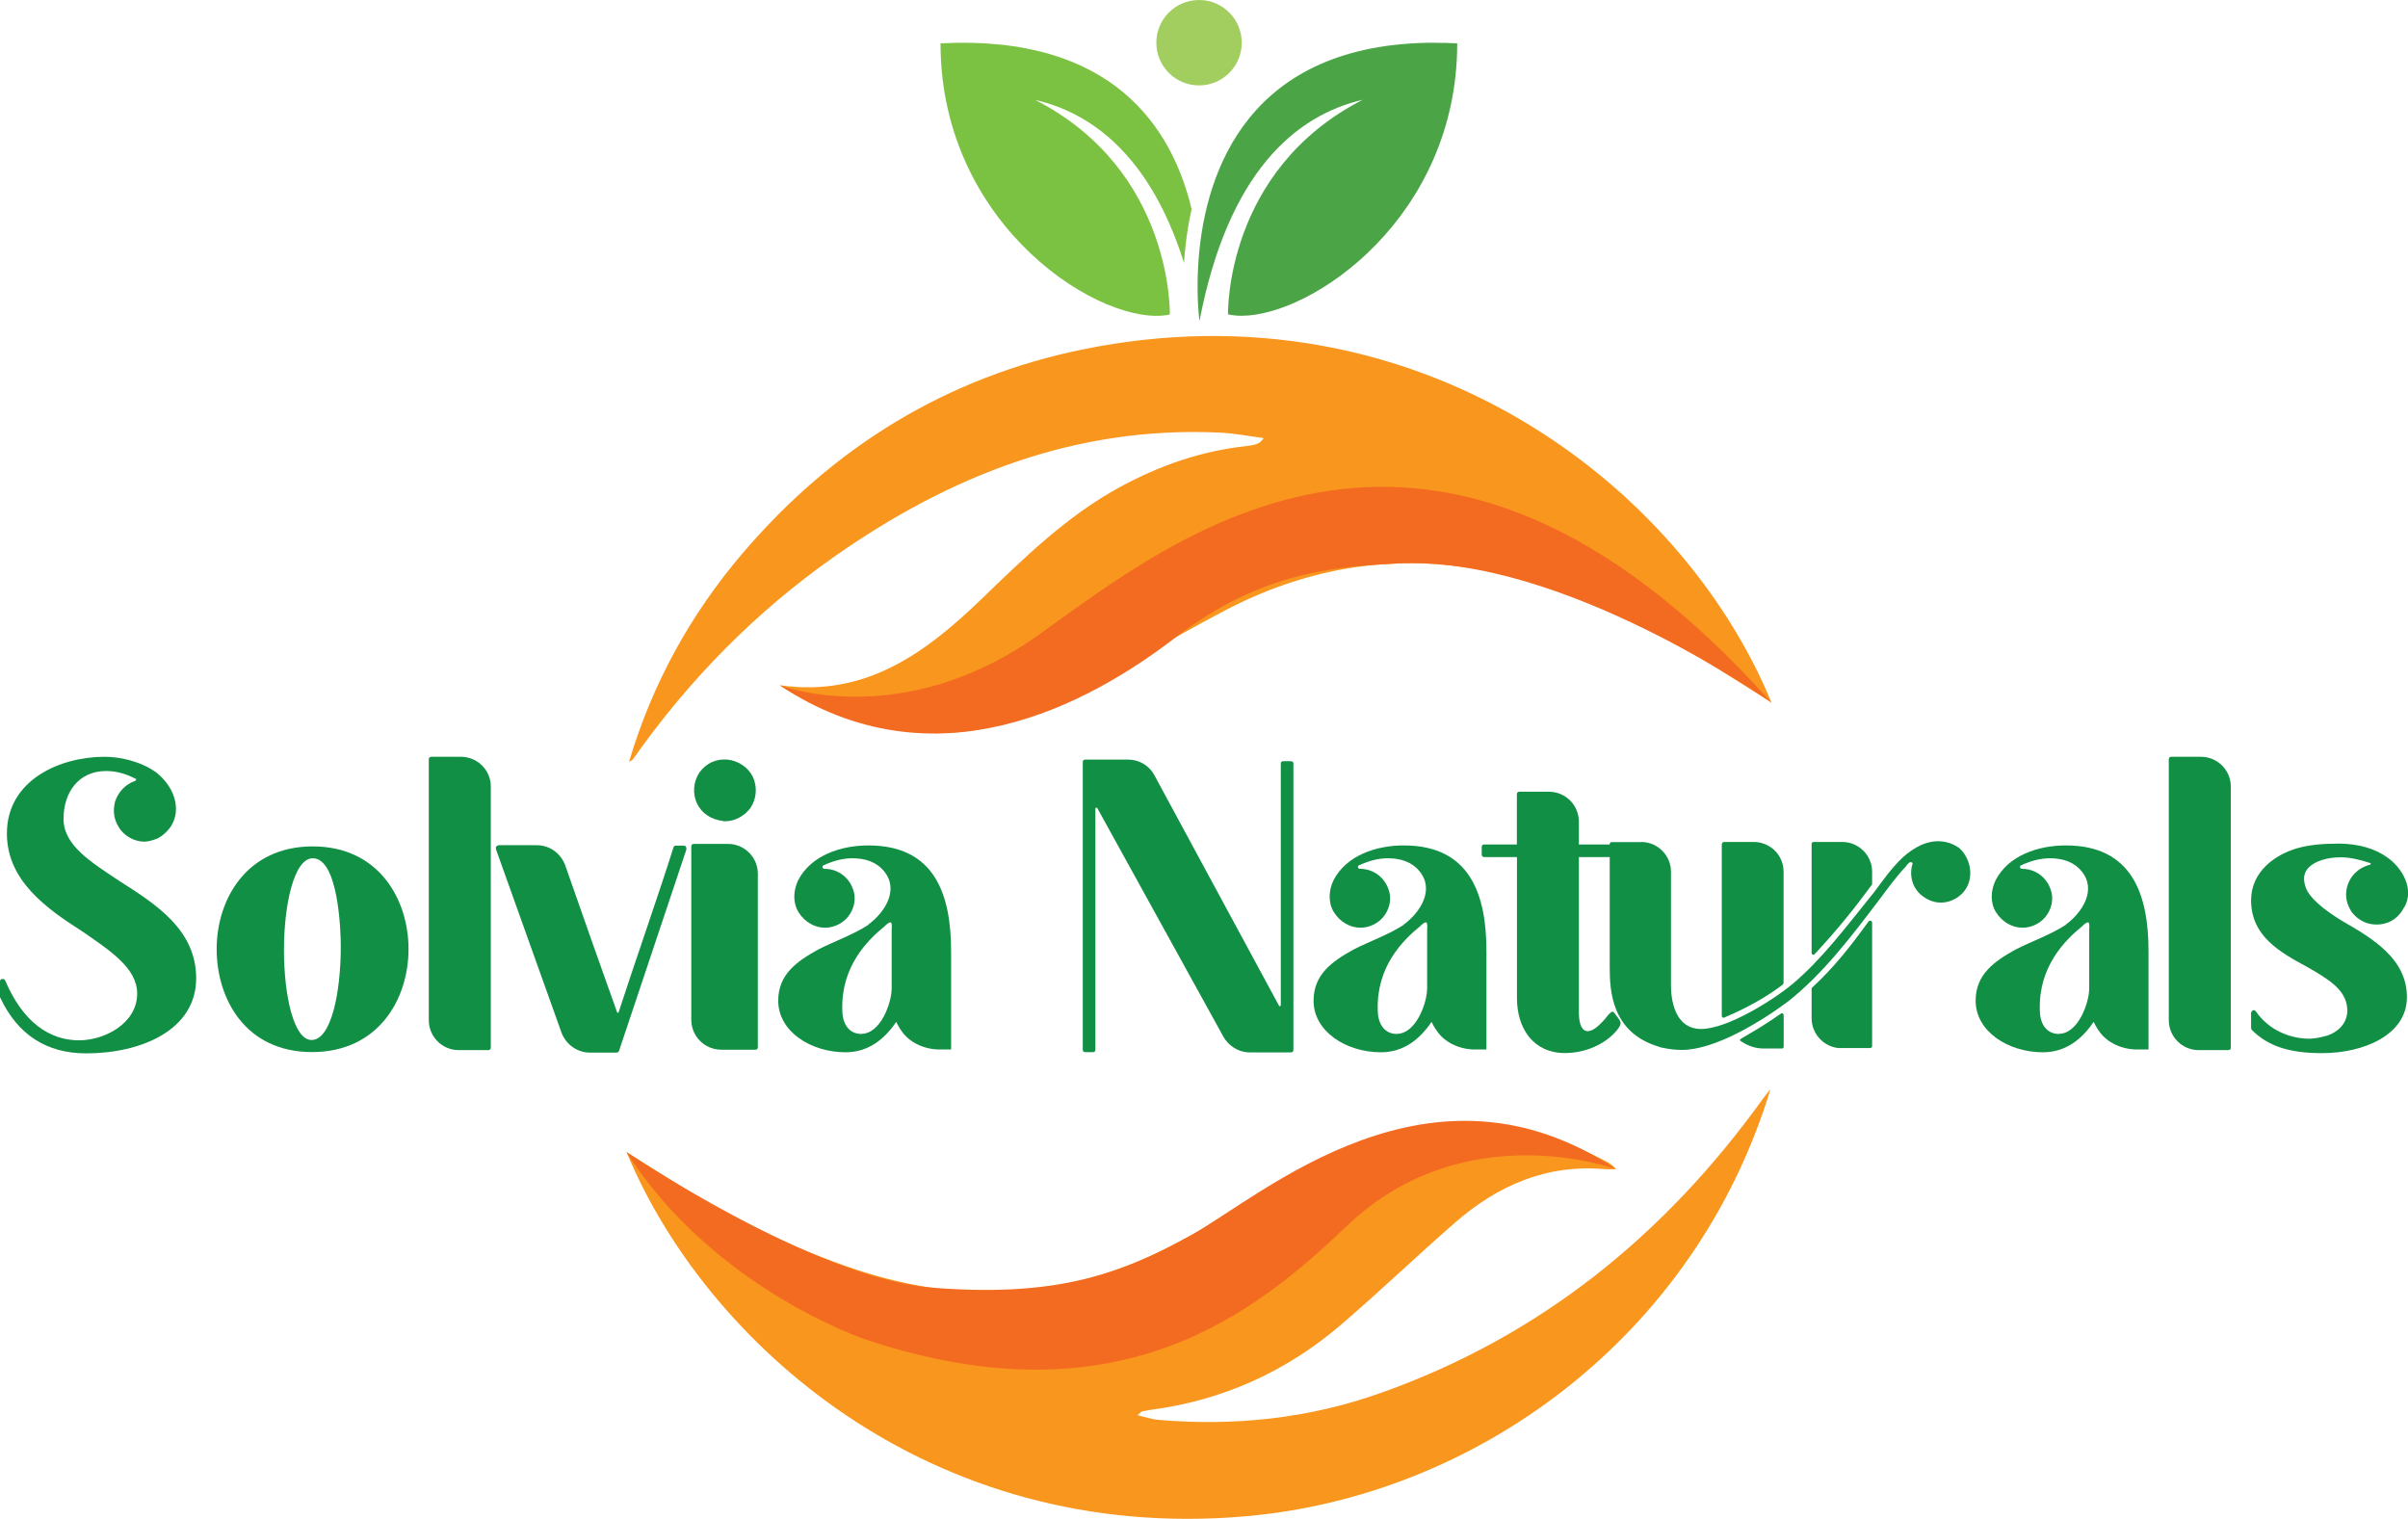 <?xml version="1.0" encoding="UTF-8"?>
<svg id="Layer_1" data-name="Layer 1" xmlns="http://www.w3.org/2000/svg" viewBox="0 0 223.28 140.83">
  <defs>
    <style>
      .cls-1 {
        fill: #f36b21;
      }

      .cls-2 {
        fill: #a1ce5e;
      }

      .cls-3 {
        fill: #4ba546;
      }

      .cls-4 {
        fill: #f8961d;
      }

      .cls-5 {
        fill: #7bc142;
      }

      .cls-6 {
        fill: #118f45;
      }
    </style>
  </defs>
  <g>
    <path class="cls-4" d="m164.16,101.01c-7,23.01-27.31,37.7-48.62,39.58-29.53,2.6-50.24-16.34-57.44-33.76,1.83,1.15,3.45,2.18,5.08,3.18,5.13,3.15,10.47,5.81,16.21,7.71,9.91,3.28,19.53,2.72,28.82-2.01,4.55-2.32,8.91-4.99,13.39-7.44,4.92-2.69,10.05-4.63,15.81-4.2,4.11.3,7.86,1.72,11.47,3.59.33.17.65.35.96.75-.34,0-.68.03-1.01,0-5.41-.49-9.95,1.5-13.92,4.96-3.57,3.11-6.99,6.4-10.59,9.48-5.07,4.34-10.95,6.99-17.59,7.87-.28.04-.56.09-.83.15-.08.02-.14.11-.42.35.73.17,1.31.38,1.9.43,7.06.61,13.98-.12,20.67-2.5,14.77-5.24,26.35-14.65,35.43-27.29.21-.3.45-.57.68-.85Z"/>
    <path class="cls-4" d="m72.27,63.53c7.88,1.16,13.49-2.92,18.7-7.95,3.98-3.84,7.94-7.73,12.86-10.41,3.71-2.02,7.62-3.38,11.84-3.82.23-.02.46-.07.69-.13.27-.07.52-.17.81-.6-1.31-.17-2.62-.43-3.93-.5-13.4-.67-25.13,3.95-35.89,11.5-7.29,5.12-13.45,11.39-18.58,18.67-.1.14-.21.27-.44.34,2.14-7.21,5.68-13.66,10.56-19.37,8.39-9.82,18.89-16.29,31.55-18.87,30.88-6.28,55.43,12.43,63.82,32.75-1.76-1.11-3.36-2.14-4.97-3.13-5.89-3.64-12.04-6.66-18.77-8.46-9.49-2.54-18.54-1.4-27.16,3.17-5.13,2.72-10.12,5.71-15.26,8.4-4.69,2.45-9.76,3.39-15.02,2.57-3.85-.6-7.44-2.06-10.8-4.17Z"/>
    <path class="cls-1" d="m72.27,63.53s11.31,4.4,24-4.64,36.67-28.75,67.98,6.26c0,0-19.41-13.75-34.7-12.9-5.4.3-12.42.61-20.54,6.85-8.12,6.24-22.36,13.98-36.74,4.43Z"/>
    <path class="cls-1" d="m58.1,106.82s17.32,11.69,28.27,12.57c10.95.88,17.16-.98,24.02-4.83,6.86-3.85,22.22-17.64,39.45-6.16,0,0-14.02-5.14-24.91,5.23-8.31,7.91-20.97,18.47-44.64,10.58,0,0-14.09-4.67-22.2-17.39Z"/>
  </g>
  <g>
    <path class="cls-5" d="m110.49,19.39c-1.79-7.51-7.29-16.2-23.28-15.37,0,17.13,15.23,26.47,21.26,25.14,0,0,.35-13.34-12.49-19.9,5.32,1.23,10.71,5.26,13.81,15.13.03-.49.07-1.01.13-1.54.13-1.19.32-2.34.57-3.45Z"/>
    <path class="cls-3" d="m133.06,3.96c-17.41,0-21.22,12.08-21.89,19.71-.23,2.64-.09,4.75,0,5.64.03.3.05.46.05.46,2.66-13.85,8.95-19.08,15.14-20.52-12.84,6.57-12.49,19.9-12.49,19.9.38.08.8.13,1.24.13,6.64,0,20.01-9.21,20.01-25.26-.71-.04-1.41-.05-2.08-.05Z"/>
    <circle class="cls-2" cx="111.18" cy="3.96" r="3.96"/>
  </g>
  <g>
    <path class="cls-6" d="m0,91.01c0-.15.08-.23.19-.23.15-.04.26.04.3.15,2.03,4.74,4.96,5.53,6.85,5.53,2.37,0,5.38-1.58,5.38-4.33,0-2.37-2.52-3.99-5.12-5.79-3.31-2.11-6.96-4.7-6.96-9.06,0-4.96,4.93-7.11,9.06-7.11,1.35,0,3.31.38,4.81,1.47,1.69,1.35,2.29,3.39,1.39,4.89l-.04.08c-.34.49-.75.87-1.24,1.13-.49.19-.9.3-1.24.3-.94,0-1.92-.56-2.37-1.35-.45-.71-.56-1.5-.34-2.37.3-.9.98-1.62,1.88-1.92t.04-.04s0-.04.04-.08v-.04s-.04-.04-.08-.04c-.94-.49-1.84-.71-2.71-.71-2.56,0-3.95,1.99-3.95,4.44s2.52,3.99,5.23,5.79c3.31,2.11,7.07,4.48,7.07,8.99,0,4.81-5.12,6.96-10.19,6.96-3.69,0-6.36-1.73-7.97-5.15-.04-.04-.04-.08-.04-.11v-1.39Z"/>
    <path class="cls-6" d="m37.88,88c0,4.63-2.78,9.55-8.95,9.55s-8.84-4.93-8.84-9.55,2.78-9.52,8.91-9.52,8.88,4.93,8.88,9.52Zm-6.28-.26c0-1.47-.23-8.16-2.6-8.16-1.73,0-2.67,4.29-2.67,8.5s.9,8.35,2.56,8.35c1.81,0,2.71-4.36,2.71-8.69Z"/>
    <path class="cls-6" d="m39.76,70.4c0-.15.08-.23.26-.23h2.71c1.54,0,2.78,1.24,2.78,2.75v24.22c0,.15-.08.23-.26.23h-2.71c-1.54,0-2.78-1.24-2.78-2.78v-24.19Z"/>
    <path class="cls-6" d="m46.23,78.37h3.54c1.2,0,2.22.75,2.63,1.84,1.39,3.99,3.91,11.13,4.81,13.62,0,.04.04.08.08.08h.04s.04-.04.04-.08c1.5-4.63,3.8-11.17,5.08-15.27.04-.11.11-.15.23-.15h.71c.19,0,.26.11.26.34l-6.24,18.66c-.04.11-.11.19-.23.19h-2.48c-1.17,0-2.22-.75-2.63-1.84l-6.09-17.04c0-.11,0-.19.04-.23.08-.08.15-.11.23-.11Z"/>
    <path class="cls-6" d="m64.1,78.48c0-.15.08-.23.26-.23h3.16c1.5,0,2.75,1.24,2.75,2.75v16.1c0,.15-.08.23-.23.23h-3.16c-1.54,0-2.78-1.24-2.78-2.78v-16.06Zm3.35-8.05c1.02.11,1.92.71,2.37,1.62.41.94.34,1.99-.23,2.86-.56.75-1.43,1.24-2.37,1.24-.11,0-.19,0-.23-.04-1.02-.11-1.92-.68-2.37-1.62-.41-.9-.34-1.99.23-2.86.64-.86,1.5-1.28,2.6-1.2Z"/>
    <path class="cls-6" d="m80.5,85.74c1.54-1.13,2.9-3.23,1.47-4.96-.71-.87-1.77-1.2-2.93-1.2-.87,0-1.69.23-2.48.56-.04.04-.11.08-.19.08-.19.11-.11.34.08.34,1.17,0,2.26.71,2.67,1.96.26.75.11,1.58-.3,2.22-.49.79-1.39,1.28-2.33,1.28s-1.88-.53-2.44-1.43c-.56-.9-.49-2.03-.04-2.97,1.2-2.33,3.99-3.23,6.51-3.23,6.21,0,7.67,4.63,7.67,9.82v9.1h-1.09c-1.32,0-2.78-.6-3.54-1.77l-.08-.11c-.15-.26-.26-.41-.38-.68-1.09,1.62-2.6,2.82-4.7,2.82-3.2,0-6.24-1.92-6.24-4.78,0-2.45,1.73-3.65,3.69-4.74,1.54-.79,3.2-1.35,4.66-2.29Zm-.64,10.12c1.81,0,2.82-2.9,2.82-4.21v-5.45c.04-.45,0-.68-.11-.68s-.3.11-.56.38c-1.58,1.28-4.02,3.72-3.91,7.71,0,1.5.75,2.26,1.77,2.26Z"/>
    <path class="cls-6" d="m100.4,70.66c0-.15.08-.23.26-.23h3.95c1.02,0,1.96.56,2.44,1.47l11.55,21.36.04.04h.04s.08-.04.08-.08v-22.38c0-.19.08-.26.23-.26h.68c.19,0,.26.08.26.26v26.48c0,.19-.08.26-.26.26h-3.8c-1.02,0-1.96-.6-2.44-1.47l-11.66-21.14s-.04-.08-.08-.08h-.08s-.04.08-.04.11v22.3c0,.19-.08.26-.23.26h-.68c-.19,0-.26-.08-.26-.26v-26.67Z"/>
    <path class="cls-6" d="m130.15,85.74c1.54-1.13,2.9-3.23,1.47-4.96-.71-.87-1.77-1.2-2.93-1.2-.87,0-1.69.23-2.48.56-.04.04-.11.08-.19.08-.19.11-.11.34.08.34,1.17,0,2.26.71,2.67,1.96.26.75.11,1.58-.3,2.22-.49.79-1.39,1.28-2.33,1.28s-1.88-.53-2.45-1.43c-.56-.9-.49-2.03-.04-2.97,1.2-2.33,3.99-3.23,6.51-3.23,6.21,0,7.67,4.63,7.67,9.82v9.1h-1.09c-1.32,0-2.78-.6-3.54-1.77l-.08-.11c-.15-.26-.26-.41-.38-.68-1.09,1.62-2.6,2.82-4.7,2.82-3.2,0-6.24-1.92-6.24-4.78,0-2.45,1.73-3.65,3.69-4.74,1.54-.79,3.2-1.35,4.66-2.29Zm-.64,10.12c1.81,0,2.82-2.9,2.82-4.21v-5.45c.04-.45,0-.68-.11-.68s-.3.11-.56.38c-1.58,1.28-4.02,3.72-3.91,7.71,0,1.5.75,2.26,1.77,2.26Z"/>
    <path class="cls-6" d="m140.65,78.3v-4.63c0-.19.08-.26.26-.26h2.71c1.54,0,2.78,1.24,2.78,2.78v2.11h3.01c.19,0,.26.08.26.23v.68c0,.19-.08.26-.26.26h-3.01v14.37c0,1.09.26,1.77.83,1.77.6,0,1.24-.75,1.66-1.2l.04-.08.08-.08c.19-.26.38-.41.49-.45.04,0,.11.04.15.08l.26.34c.45.56.49.68.04,1.28-1.09,1.32-2.93,2.14-4.85,2.14-2.9,0-4.44-2.26-4.44-5.08v-13.09h-3.01c-.19,0-.26-.08-.26-.26v-.68c0-.15.08-.23.26-.23h3.01Z"/>
    <path class="cls-6" d="m152.19,78.07c1.5,0,2.75,1.24,2.75,2.75v10.53c0,1.84.6,4.06,2.78,4.06,2.44,0,6.69-2.67,8.5-4.18,2.71-2.29,4.85-5.15,7.52-8.46,1.17-1.54,2.29-3.27,3.99-4.21.6-.34,1.28-.56,1.99-.56s1.39.23,1.96.64c1.13,1.02,1.43,2.97.3,4.17-.45.45-.94.71-1.5.83-.79.15-1.54-.04-2.22-.56-.94-.71-1.24-1.88-.94-2.93.11-.15-.15-.3-.3-.15-.11.11-.23.19-.26.3-.9.94-1.69,2.03-2.56,3.2-2.56,3.35-5.12,6.77-8.42,9.37-2.41,1.8-6.73,4.48-9.82,4.48-.71,0-1.24-.08-1.96-.23l-.23-.08c-4.33-1.32-4.51-5.15-4.51-7.37v-11.4c0-.11.08-.19.19-.19h2.75Zm7.48.19c0-.11.08-.19.19-.19h2.78c.56,0,1.09.19,1.5.45.75.49,1.24,1.35,1.24,2.29v10.34s-.04.11-.08.15c-1.54,1.17-3.35,2.18-5.42,3.05-.15.04-.23,0-.23-.19v-15.91Zm5.72,15.87v2.9c0,.11-.04.19-.15.19h-1.69c-1.35,0-2.11-.71-2.22-.75-.15-.15,1.05-.56,3.8-2.48.11-.11.26,0,.26.15Zm2.59-15.87c0-.11.08-.19.19-.19h2.67c1.5,0,2.75,1.24,2.75,2.75v1.13s0,.08-.04.11c-1.66,2.26-3.31,4.29-5.27,6.39-.11.15-.3.08-.3-.11v-10.08Zm0,13.39s.04-.08.08-.11c1.96-1.8,3.54-3.8,5.19-6.09.11-.15.34-.08.34.11v11.43c0,.11-.08.19-.19.19h-2.9c-1.35-.11-2.52-1.28-2.52-2.78v-2.75Z"/>
    <path class="cls-6" d="m191.54,85.74c1.54-1.13,2.9-3.23,1.47-4.96-.71-.87-1.77-1.2-2.93-1.2-.87,0-1.69.23-2.48.56-.04.04-.11.08-.19.08-.19.11-.11.34.08.34,1.17,0,2.26.71,2.67,1.96.26.75.11,1.58-.3,2.22-.49.79-1.39,1.28-2.33,1.28s-1.88-.53-2.45-1.43c-.56-.9-.49-2.03-.04-2.97,1.2-2.33,3.99-3.23,6.51-3.23,6.21,0,7.67,4.63,7.67,9.82v9.1h-1.09c-1.32,0-2.78-.6-3.54-1.77l-.08-.11c-.15-.26-.26-.41-.38-.68-1.09,1.62-2.6,2.82-4.7,2.82-3.2,0-6.24-1.92-6.24-4.78,0-2.45,1.73-3.65,3.69-4.74,1.54-.79,3.2-1.35,4.66-2.29Zm-.64,10.12c1.81,0,2.82-2.9,2.82-4.21v-5.45c.04-.45,0-.68-.11-.68s-.3.11-.56.38c-1.58,1.28-4.02,3.72-3.91,7.71,0,1.5.75,2.26,1.77,2.26Z"/>
    <path class="cls-6" d="m201.1,70.4c0-.15.08-.23.26-.23h2.71c1.54,0,2.78,1.24,2.78,2.75v24.22c0,.15-.08.23-.26.23h-2.71c-1.54,0-2.78-1.24-2.78-2.78v-24.19Z"/>
    <path class="cls-6" d="m208.73,93.94c0-.11.08-.23.19-.26.11-.04.19,0,.26.11,1.24,1.77,3.2,2.52,4.96,2.52.45,0,1.02-.11,1.69-.3,1.24-.45,1.92-1.39,1.81-2.56-.15-1.66-1.62-2.6-3.72-3.8-2.45-1.32-5.19-2.82-5.19-6.17,0-2.67,2.22-4.21,4.21-4.81,1.17-.34,2.41-.45,4.03-.45,1.77.04,3.2.45,4.33,1.24,1.5,1.02,2.56,3.01,1.66,4.63l-.04.04c-.49.94-1.24,1.47-2.22,1.58-.41.04-.83,0-1.2-.11-.56-.19-1.05-.53-1.43-1.02-.49-.75-.64-1.5-.45-2.29.26-1.05,1.05-1.84,2.14-2.11l.08-.08s-.04-.08-.08-.08c-1.02-.34-1.92-.53-2.71-.53-1.24,0-2.37.34-2.97.94-.49.49-.56,1.13-.26,1.92.34.87,1.5,1.92,3.42,3.08,2.82,1.62,5.94,3.5,5.94,7.03s-4.06,5.19-7.86,5.19c-3.05,0-5-.64-6.51-2.14-.04-.04-.08-.11-.08-.19v-1.39Z"/>
  </g>
</svg>